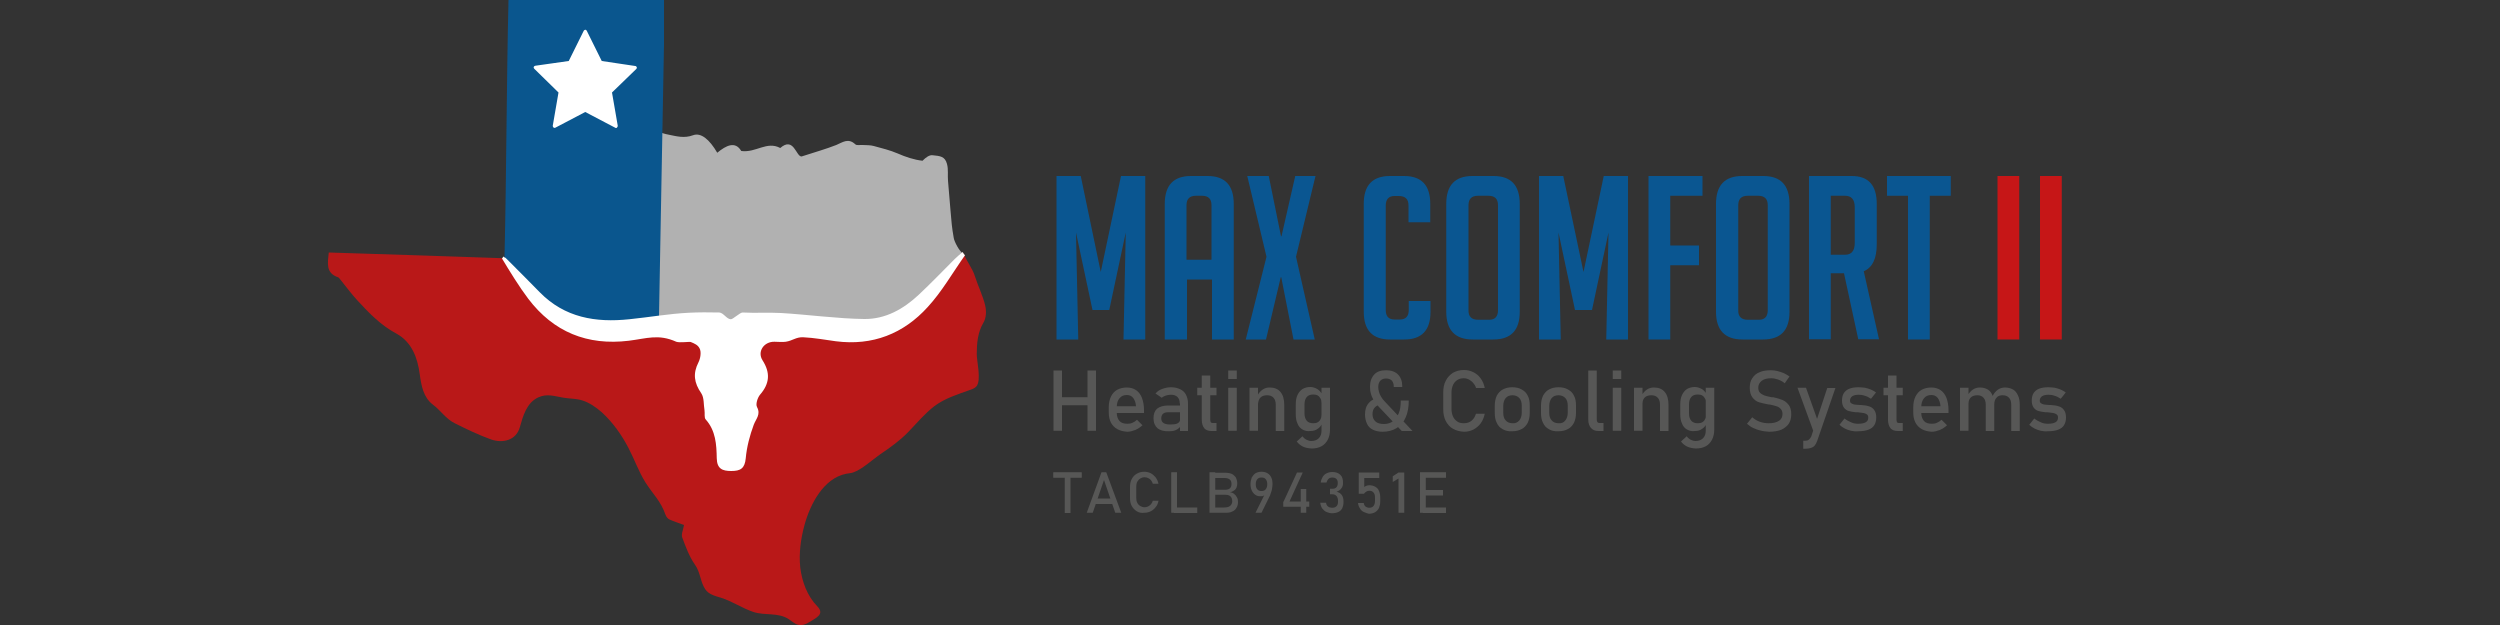<?xml version="1.0" encoding="utf-8"?>
<!-- Generator: Adobe Illustrator 26.0.2, SVG Export Plug-In . SVG Version: 6.00 Build 0)  -->
<svg version="1.1" id="Layer_1" xmlns="http://www.w3.org/2000/svg" xmlns:xlink="http://www.w3.org/1999/xlink" x="0px" y="0px"
	 viewBox="0 0 1000 250" style="enable-background:new 0 0 1000 250;" xml:space="preserve">
<rect x="0" y="0" width="1000" height="250" fill="#333333" stroke="none"/>
<style type="text/css">
	.st0{fill:#0A5691;}
	.st1{fill:#575756;}
	.st2{fill:#C61617;}
	.st3{fill:#B1B1B1;}
	.st4{fill:#B91818;}
	.st5{fill:#0A568E;}
	.st6{fill:#FFFFFF;}
</style>
<g>
	<g>
		<g>
			<path class="st0" d="M440.3,108.8l8.1-38.4h9.7v65.4h-8.7l0.9-42.8l-6.6,31H437l-6.6-31l0.9,42.8h-8.7V70.4h9.7L440.3,108.8z"/>
			<path class="st0" d="M474.6,135.8h-8.7V81.6c0-7.5,3.5-11.2,10.5-11.2h6.6c7,0,10.5,3.7,10.5,11.2v54.2h-8.7v-24h-10V135.8z
				 M484.6,103.9V82.1c0-2.6-1.3-3.8-3.8-3.8h-2.4c-2.6,0-3.8,1.3-3.8,3.8v21.8H484.6z"/>
			<path class="st0" d="M525.9,135.8h-8.5l-4.9-24.9h-0.2l-5.9,24.9h-8.1l8.3-33.1l-7.7-32.3h8.6l4.9,24.1h0.2l5.5-24.1h8.1
				l-7.8,32.3L525.9,135.8z"/>
			<path class="st0" d="M572.2,120.5v4.2c0,7.4-3.5,11.1-10.5,11.1H556c-7,0-10.5-3.7-10.5-11.1V81.5c0-7.4,3.5-11.1,10.5-11.1h5.6
				c7,0,10.5,3.7,10.5,11.1v7.4h-8.7v-6.7c0-2.6-1.3-3.8-3.9-3.8h-1.7c-2.3,0-3.5,1.3-3.5,3.8V124c0,2.6,1.2,3.8,3.5,3.8h2.2
				c2.3,0,3.5-1.3,3.5-3.8v-3.6H572.2z"/>
			<path class="st0" d="M589.1,135.8c-7,0-10.6-3.7-10.6-11.1V81.6c0-7.5,3.5-11.2,10.5-11.2h8.4c7,0,10.5,3.7,10.5,11.2v43.1
				c0,7.4-3.5,11.1-10.6,11.1H589.1z M591.2,127.9h4.5c2.3,0,3.5-1.3,3.5-3.8V82.1c0-2.6-1.3-3.8-3.9-3.8h-4.1
				c-2.6,0-3.8,1.3-3.8,3.8V124C587.3,126.6,588.6,127.9,591.2,127.9z"/>
			<path class="st0" d="M633.4,108.8l8.1-38.4h9.7v65.4h-8.7l0.9-42.8l-6.6,31H630l-6.6-31l0.9,42.8h-8.7V70.4h9.7L633.4,108.8z"/>
			<path class="st0" d="M679.6,98.2v7.9h-11.5v29.7h-8.7V70.4H681v7.9h-12.9v19.9H679.6z"/>
			<path class="st0" d="M697,135.8c-7,0-10.6-3.7-10.6-11.1V81.6c0-7.5,3.5-11.2,10.5-11.2h8.4c7,0,10.5,3.7,10.5,11.2v43.1
				c0,7.4-3.5,11.1-10.6,11.1H697z M699.1,127.9h4.5c2.3,0,3.5-1.3,3.5-3.8V82.1c0-2.6-1.3-3.8-3.9-3.8h-4.1c-2.6,0-3.8,1.3-3.8,3.8
				V124C695.2,126.6,696.5,127.9,699.1,127.9z"/>
			<path class="st0" d="M723.6,70.4h17.1c6.7,0,10,3.7,10,11.2v16.1c0,5.7-1.7,9.3-5.2,10.8l6.1,27.2h-8.3l-5.7-26.4h-5.3v26.4h-8.7
				V70.4z M732.3,101.9h5.7c2.6,0,3.9-1.6,3.9-4.7V83c0-3.2-1.3-4.7-3.9-4.7h-5.7V101.9z"/>
			<path class="st0" d="M771.9,78.3v57.5h-8.7V78.3h-8.4v-7.9h25.5v7.9H771.9z"/>
		</g>
	</g>
	<g>
		<path class="st1" d="M421.4,148.2h3.4v24.1h-3.4V148.2z M423.5,158.9h13.4v3.2h-13.4V158.9z M435,148.2h3.4v24.1H435V148.2z"/>
		<path class="st1" d="M447,171.7c-1.1-0.6-2-1.5-2.6-2.6c-0.6-1.2-0.9-2.5-0.9-4.2v-1.9c0-1.7,0.3-3.2,0.9-4.4
			c0.6-1.2,1.4-2.1,2.5-2.7s2.4-0.9,3.9-0.9c1.4,0,2.7,0.4,3.7,1.1c1,0.7,1.8,1.8,2.3,3.1c0.5,1.4,0.8,3,0.8,4.9v1.1H446v-2.7h8.4
			c-0.1-1.4-0.5-2.5-1.1-3.3c-0.6-0.8-1.5-1.2-2.5-1.2c-1.3,0-2.3,0.4-3,1.3c-0.7,0.8-1.1,2-1.1,3.6v2.2c0,1.4,0.4,2.5,1.1,3.3
			s1.8,1.1,3.2,1.1c0.7,0,1.4-0.1,2-0.4c0.7-0.3,1.3-0.7,1.8-1.2l2.2,2.2c-0.9,0.8-1.8,1.4-2.9,1.9c-1.1,0.4-2.1,0.7-3.2,0.7
			C449.5,172.6,448.1,172.3,447,171.7z"/>
		<path class="st1" d="M463,171.3c-1-0.9-1.6-2.2-1.6-4c0-1.7,0.5-3,1.4-3.8c1-0.8,2.4-1.3,4.4-1.3h4.9l0.2,2.7h-5.1
			c-0.9,0-1.5,0.2-2,0.6c-0.4,0.4-0.7,1-0.7,1.8c0,0.9,0.3,1.5,0.9,1.9c0.6,0.4,1.5,0.6,2.6,0.6c1.3,0,2.3-0.1,2.9-0.4
			c0.6-0.3,1-0.7,1-1.3l0.3,2.4c-0.3,0.5-0.7,0.8-1.1,1.1s-0.9,0.5-1.5,0.7c-0.6,0.1-1.2,0.2-1.9,0.2
			C465.6,172.6,464,172.1,463,171.3z M471.9,161.4c0-1.1-0.3-2-0.9-2.6c-0.6-0.6-1.5-0.9-2.6-0.9c-0.7,0-1.4,0.1-2,0.3
			c-0.7,0.2-1.2,0.5-1.7,0.9l-2.5-1.7c0.7-0.8,1.5-1.4,2.6-1.8c1.1-0.4,2.2-0.7,3.6-0.7c1.4,0,2.6,0.3,3.7,0.8
			c1,0.5,1.8,1.2,2.3,2.2c0.5,1,0.8,2.1,0.8,3.5v11h-3.2V161.4z"/>
		<path class="st1" d="M478.9,155.1h7.7v3h-7.7V155.1z M481.7,171.3c-0.6-0.8-1-1.9-1-3.4v-17.7h3.4v17.7c0,0.4,0.1,0.7,0.2,1
			c0.2,0.2,0.4,0.3,0.7,0.3h1.6v3.2h-2C483.3,172.4,482.3,172,481.7,171.3z"/>
		<path class="st1" d="M491.3,148.2h3.4v3.4h-3.4V148.2z M491.3,155.1h3.4v17.2h-3.4V155.1z"/>
		<path class="st1" d="M499.8,155.1h3.4v17.2h-3.4V155.1z M510.3,161.9c0-1.2-0.3-2.2-0.9-2.8c-0.6-0.7-1.5-1-2.6-1
			c-1.1,0-2,0.3-2.6,0.9c-0.6,0.6-0.9,1.4-0.9,2.5l-0.3-3.3c0.5-1,1.2-1.8,2.1-2.4c0.9-0.6,1.8-0.8,2.8-0.8c1.9,0,3.3,0.6,4.3,1.8
			c1,1.2,1.5,2.9,1.5,5.2v10.4h-3.4V161.9z"/>
		<path class="st1" d="M521,171.8c-0.9-0.5-1.6-1.3-2-2.4c-0.5-1-0.7-2.3-0.7-3.8v-3.8c0-1.5,0.2-2.7,0.7-3.8c0.5-1,1.1-1.8,2-2.4
			c0.9-0.5,1.9-0.8,3.1-0.8c1,0,1.9,0.3,2.8,0.8c0.8,0.5,1.5,1.3,2,2.2l-0.3,3.5c0-0.7-0.1-1.4-0.4-1.9c-0.3-0.5-0.6-0.9-1.1-1.2
			c-0.5-0.3-1.1-0.4-1.8-0.4c-1.1,0-2,0.3-2.6,1c-0.6,0.7-0.9,1.7-0.9,2.9v3.7c0,1.2,0.3,2.2,0.9,2.9c0.6,0.7,1.5,1,2.6,1
			c0.7,0,1.3-0.1,1.8-0.4c0.5-0.3,0.9-0.7,1.1-1.2c0.3-0.5,0.4-1.2,0.4-1.9l0.2,3.6c-0.3,0.8-0.9,1.6-1.7,2.1
			c-0.8,0.6-1.7,0.9-2.9,0.9C523,172.6,521.9,172.3,521,171.8z M521.1,178.6c-1-0.5-1.8-1.2-2.4-2l2.3-2.1c0.4,0.6,1,1.1,1.6,1.4
			c0.6,0.3,1.3,0.5,1.9,0.5c1.3,0,2.3-0.4,3-1.1c0.7-0.7,1.1-1.7,1.1-3v-17.2h3.4v16.7c0,1.6-0.3,2.9-0.9,4.1
			c-0.6,1.1-1.4,2-2.5,2.6c-1.1,0.6-2.4,0.9-4,0.9C523.2,179.3,522.1,179.1,521.1,178.6z"/>
		<path class="st1" d="M550.1,162.8c-0.8,0.7-1.1,1.7-1.1,2.9c0,1.2,0.4,2.2,1.2,2.9c0.8,0.7,1.9,1,3.4,1c1.4,0,2.6-0.4,3.6-1.1
			c1-0.7,1.7-1.8,2.3-3.2s0.8-3.1,0.8-5.1h3.2c0,2.6-0.4,4.9-1.2,6.7c-0.8,1.9-2,3.3-3.6,4.3c-1.6,1-3.5,1.5-5.7,1.5
			c-1.5,0-2.8-0.3-3.8-0.8c-1.1-0.5-1.9-1.3-2.4-2.4s-0.8-2.3-0.8-3.7c0-2,0.5-3.5,1.6-4.7c1.1-1.2,2.6-1.9,4.6-2.1l1.4,2.8
			C551.9,161.7,550.8,162.1,550.1,162.8z M551.6,162.8c-0.8-0.8-1.4-1.6-2-2.5c-0.5-0.9-1-1.8-1.2-2.7c-0.3-0.9-0.4-1.9-0.4-2.9
			c0-2.1,0.6-3.7,1.7-4.9c1.1-1.2,2.7-1.7,4.8-1.7c2,0,3.6,0.6,4.7,1.7s1.7,2.7,1.7,4.7v0.3h-3.4v-0.3c0-1-0.3-1.7-0.8-2.3
			c-0.5-0.5-1.3-0.8-2.3-0.8c-1,0-1.7,0.3-2.3,0.9c-0.5,0.6-0.8,1.4-0.8,2.5c0,0.6,0.1,1.3,0.3,2c0.2,0.7,0.5,1.4,0.9,2
			c0.4,0.7,0.9,1.3,1.5,1.9l11,11.7h-4.3L551.6,162.8z"/>
		<path class="st1" d="M581.2,171.5c-1.3-0.7-2.2-1.8-2.9-3.1c-0.7-1.4-1-2.9-1-4.7V157c0-1.8,0.3-3.4,1-4.7
			c0.7-1.4,1.7-2.4,2.9-3.2c1.3-0.7,2.7-1.1,4.4-1.1c1.4,0,2.6,0.3,3.8,0.9c1.2,0.6,2.1,1.4,2.9,2.5c0.8,1.1,1.3,2.3,1.6,3.8h-3.5
			c-0.2-0.8-0.6-1.4-1.1-2c-0.5-0.6-1.1-1-1.7-1.4c-0.7-0.3-1.3-0.5-2.1-0.5c-1,0-1.8,0.2-2.6,0.7c-0.7,0.5-1.3,1.1-1.7,2
			c-0.4,0.9-0.6,1.9-0.6,3v6.6c0,1.1,0.2,2.1,0.6,3c0.4,0.9,1,1.5,1.7,2c0.7,0.5,1.6,0.7,2.6,0.7c0.7,0,1.4-0.1,2.1-0.4
			c0.7-0.3,1.2-0.7,1.7-1.3c0.5-0.6,0.8-1.3,1.1-2.1h3.5c-0.3,1.4-0.8,2.7-1.6,3.8c-0.8,1.1-1.8,1.9-2.9,2.5
			c-1.2,0.6-2.4,0.9-3.8,0.9C583.9,172.6,582.4,172.2,581.2,171.5z"/>
		<path class="st1" d="M601.1,171.7c-1.1-0.6-1.9-1.4-2.4-2.6c-0.6-1.1-0.8-2.5-0.8-4v-2.8c0-1.6,0.3-2.9,0.8-4
			c0.6-1.1,1.4-2,2.4-2.5c1.1-0.6,2.3-0.9,3.8-0.9c1.5,0,2.8,0.3,3.8,0.9c1.1,0.6,1.9,1.4,2.4,2.5c0.6,1.1,0.8,2.4,0.8,4v2.8
			c0,1.6-0.3,2.9-0.8,4c-0.6,1.1-1.4,2-2.4,2.5c-1.1,0.6-2.3,0.9-3.8,0.9C603.4,172.6,602.2,172.3,601.1,171.7z M607.7,168.2
			c0.6-0.7,1-1.8,1-3.1v-2.8c0-1.3-0.3-2.4-1-3.1c-0.6-0.7-1.6-1.1-2.7-1.1c-1.2,0-2.1,0.4-2.7,1.1c-0.6,0.7-1,1.8-1,3.1v2.8
			c0,1.3,0.3,2.4,1,3.1c0.6,0.7,1.6,1.1,2.7,1.1C606.1,169.4,607,169,607.7,168.2z"/>
		<path class="st1" d="M619.6,171.7c-1.1-0.6-1.9-1.4-2.4-2.6c-0.6-1.1-0.8-2.5-0.8-4v-2.8c0-1.6,0.3-2.9,0.8-4
			c0.6-1.1,1.4-2,2.4-2.5c1.1-0.6,2.3-0.9,3.8-0.9c1.5,0,2.8,0.3,3.8,0.9c1.1,0.6,1.9,1.4,2.4,2.5c0.6,1.1,0.8,2.4,0.8,4v2.8
			c0,1.6-0.3,2.9-0.8,4c-0.6,1.1-1.4,2-2.4,2.5c-1.1,0.6-2.3,0.9-3.8,0.9C621.9,172.6,620.6,172.3,619.6,171.7z M626.1,168.2
			c0.6-0.7,1-1.8,1-3.1v-2.8c0-1.3-0.3-2.4-1-3.1c-0.6-0.7-1.6-1.1-2.7-1.1c-1.2,0-2.1,0.4-2.7,1.1c-0.6,0.7-1,1.8-1,3.1v2.8
			c0,1.3,0.3,2.4,1,3.1c0.6,0.7,1.6,1.1,2.7,1.1C624.6,169.4,625.5,169,626.1,168.2z"/>
		<path class="st1" d="M638.7,167.9c0,0.4,0.1,0.7,0.3,1c0.2,0.2,0.4,0.3,0.8,0.3h1.6v3.2h-2c-1.3,0-2.3-0.4-3-1.2
			c-0.7-0.8-1.1-1.9-1.1-3.4v-19.6h3.4V167.9z"/>
		<path class="st1" d="M645.1,148.2h3.4v3.4h-3.4V148.2z M645.1,155.1h3.4v17.2h-3.4V155.1z"/>
		<path class="st1" d="M653.6,155.1h3.4v17.2h-3.4V155.1z M664,161.9c0-1.2-0.3-2.2-0.9-2.8c-0.6-0.7-1.5-1-2.6-1
			c-1.1,0-2,0.3-2.6,0.9c-0.6,0.6-0.9,1.4-0.9,2.5l-0.3-3.3c0.5-1,1.2-1.8,2.1-2.4c0.9-0.6,1.8-0.8,2.8-0.8c1.9,0,3.3,0.6,4.3,1.8
			c1,1.2,1.5,2.9,1.5,5.2v10.4H664V161.9z"/>
		<path class="st1" d="M674.8,171.8c-0.9-0.5-1.6-1.3-2-2.4c-0.5-1-0.7-2.3-0.7-3.8v-3.8c0-1.5,0.2-2.7,0.7-3.8c0.5-1,1.1-1.8,2-2.4
			c0.9-0.5,1.9-0.8,3.1-0.8c1,0,1.9,0.3,2.8,0.8s1.5,1.3,2,2.2l-0.3,3.5c0-0.7-0.1-1.4-0.4-1.9c-0.3-0.5-0.6-0.9-1.1-1.2
			c-0.5-0.3-1.1-0.4-1.8-0.4c-1.1,0-2,0.3-2.6,1c-0.6,0.7-0.9,1.7-0.9,2.9v3.7c0,1.2,0.3,2.2,0.9,2.9c0.6,0.7,1.5,1,2.6,1
			c0.7,0,1.3-0.1,1.8-0.4c0.5-0.3,0.9-0.7,1.1-1.2c0.3-0.5,0.4-1.2,0.4-1.9l0.2,3.6c-0.3,0.8-0.9,1.6-1.7,2.1
			c-0.8,0.6-1.7,0.9-2.9,0.9C676.7,172.6,675.7,172.3,674.8,171.8z M674.8,178.6c-1-0.5-1.8-1.2-2.4-2l2.3-2.1
			c0.4,0.6,1,1.1,1.6,1.4c0.6,0.3,1.3,0.5,1.9,0.5c1.3,0,2.3-0.4,3-1.1c0.7-0.7,1.1-1.7,1.1-3v-17.2h3.4v16.7c0,1.6-0.3,2.9-0.9,4.1
			c-0.6,1.1-1.4,2-2.5,2.6c-1.1,0.6-2.4,0.9-4,0.9C677,179.3,675.9,179.1,674.8,178.6z"/>
		<path class="st1" d="M704.2,172.2c-1-0.2-2-0.6-2.9-1c-0.9-0.4-1.7-1-2.5-1.7l2.1-2.6c0.9,0.8,1.9,1.4,3,1.8
			c1.1,0.4,2.3,0.6,3.6,0.6c1.7,0,3.1-0.3,4.1-1c1-0.6,1.4-1.6,1.4-2.7v0c0-0.8-0.2-1.5-0.7-2c-0.4-0.5-1-0.9-1.7-1.1
			c-0.7-0.2-1.6-0.5-2.7-0.7c0,0-0.1,0-0.1,0s-0.1,0-0.1,0l-0.2,0c-1.6-0.3-2.9-0.6-3.9-0.9c-1-0.3-1.9-1-2.6-1.9
			c-0.7-0.9-1.1-2.2-1.1-3.9v0c0-1.5,0.3-2.8,1-3.8c0.7-1.1,1.6-1.9,2.9-2.4c1.3-0.6,2.8-0.8,4.6-0.8c0.9,0,1.7,0.1,2.5,0.3
			c0.8,0.2,1.7,0.5,2.5,0.8c0.8,0.4,1.6,0.8,2.4,1.4l-1.9,2.7c-0.9-0.7-1.8-1.2-2.7-1.5c-0.9-0.3-1.8-0.5-2.7-0.5
			c-1.6,0-2.9,0.3-3.8,1c-0.9,0.7-1.4,1.6-1.4,2.8v0c0,0.8,0.2,1.5,0.7,2c0.5,0.5,1.1,0.8,1.8,1.1c0.7,0.2,1.7,0.5,2.9,0.7
			c0,0,0.1,0,0.1,0c0,0,0.1,0,0.1,0c0.1,0,0.1,0,0.2,0c0.1,0,0.1,0,0.2,0c1.5,0.3,2.7,0.7,3.7,1.1s1.8,1.1,2.5,2
			c0.7,0.9,1,2.2,1,3.7v0c0,1.5-0.3,2.7-1,3.8c-0.7,1-1.7,1.8-3,2.4c-1.3,0.5-2.9,0.8-4.8,0.8C706.3,172.6,705.2,172.5,704.2,172.2z
			"/>
		<path class="st1" d="M719,155.1h3.4l5.3,14.9l-1.9,3.7L719,155.1z M734.2,155.1l-7.3,21.2c-0.3,0.8-0.6,1.4-1,1.9
			c-0.4,0.5-1,0.8-1.6,1c-0.6,0.2-1.4,0.3-2.3,0.3h-0.7v-3.2h0.7c0.6,0,1.1-0.1,1.5-0.4c0.4-0.3,0.7-0.7,1-1.3l6.4-19.4H734.2z"/>
		<path class="st1" d="M740.4,172.3c-0.9-0.2-1.7-0.5-2.5-0.9c-0.8-0.4-1.5-0.9-2.1-1.5l2-2.5c0.9,0.7,1.8,1.2,2.8,1.6
			c0.9,0.4,1.8,0.5,2.7,0.5c1.3,0,2.3-0.2,3-0.6c0.7-0.4,1-1,1-1.9c0-0.6-0.2-1-0.5-1.2c-0.4-0.3-0.8-0.5-1.4-0.6
			c-0.5-0.1-1.3-0.2-2.3-0.3c-0.1,0-0.2,0-0.3,0c-0.1,0-0.2,0-0.3,0c0,0-0.1,0-0.1,0c0,0-0.1,0-0.1,0c-1.1-0.1-2.1-0.3-2.8-0.5
			c-0.8-0.2-1.4-0.7-1.9-1.3c-0.5-0.7-0.8-1.6-0.8-2.8c0-1.2,0.2-2.2,0.7-3c0.5-0.8,1.2-1.4,2.2-1.8c1-0.4,2.2-0.6,3.7-0.6
			c0.9,0,1.7,0.1,2.6,0.2c0.8,0.2,1.6,0.4,2.3,0.7c0.7,0.3,1.5,0.7,2.1,1.2l-2,2.5c-0.9-0.6-1.7-1-2.5-1.2c-0.8-0.3-1.6-0.4-2.4-0.4
			c-1.1,0-2,0.2-2.6,0.6c-0.6,0.4-0.9,1-0.9,1.8c0,0.5,0.2,0.8,0.5,1c0.3,0.2,0.7,0.4,1.2,0.5c0.5,0.1,1.2,0.1,2.1,0.2
			c0.1,0,0.1,0,0.2,0c0.1,0,0.1,0,0.2,0c0,0,0.1,0,0.1,0c0,0,0.1,0,0.1,0c1.2,0.1,2.2,0.2,3.1,0.5c0.8,0.2,1.6,0.7,2.1,1.4
			c0.6,0.7,0.9,1.8,0.9,3.1c0,1.2-0.3,2.3-0.8,3.1c-0.5,0.8-1.3,1.4-2.4,1.8c-1.1,0.4-2.4,0.6-4,0.6
			C742.2,172.6,741.3,172.5,740.4,172.3z"/>
		<path class="st1" d="M753.4,155.1h7.7v3h-7.7V155.1z M756.2,171.3c-0.6-0.8-1-1.9-1-3.4v-17.7h3.4v17.7c0,0.4,0.1,0.7,0.2,1
			c0.2,0.2,0.4,0.3,0.7,0.3h1.6v3.2h-2C757.8,172.4,756.8,172,756.2,171.3z"/>
		<path class="st1" d="M768.8,171.7c-1.1-0.6-2-1.5-2.6-2.6c-0.6-1.2-0.9-2.5-0.9-4.2v-1.9c0-1.7,0.3-3.2,0.9-4.4
			c0.6-1.2,1.4-2.1,2.5-2.7s2.4-0.9,3.9-0.9c1.4,0,2.7,0.4,3.7,1.1c1,0.7,1.8,1.8,2.3,3.1c0.5,1.4,0.8,3,0.8,4.9v1.1h-11.6v-2.7h8.4
			c-0.1-1.4-0.5-2.5-1.1-3.3c-0.6-0.8-1.5-1.2-2.5-1.2c-1.3,0-2.3,0.4-3,1.3c-0.7,0.8-1.1,2-1.1,3.6v2.2c0,1.4,0.4,2.5,1.1,3.3
			s1.8,1.1,3.2,1.1c0.7,0,1.4-0.1,2-0.4c0.7-0.3,1.3-0.7,1.8-1.2l2.2,2.2c-0.8,0.8-1.8,1.4-2.9,1.9c-1.1,0.4-2.1,0.7-3.2,0.7
			C771.3,172.6,769.9,172.3,768.8,171.7z"/>
		<path class="st1" d="M784,155.1h3.4v17.2H784V155.1z M794.3,161.9c0-1.2-0.3-2.2-0.9-2.8c-0.6-0.7-1.4-1-2.5-1
			c-1.1,0-2,0.3-2.6,0.9c-0.6,0.6-0.9,1.4-0.9,2.5l-0.3-3.3c0.5-1,1.2-1.8,2.1-2.4c0.9-0.6,1.8-0.8,2.8-0.8c1.2,0,2.2,0.3,3.1,0.8
			c0.8,0.5,1.5,1.3,1.9,2.4c0.4,1,0.7,2.3,0.7,3.8v10.4h-3.4V161.9z M804.5,161.9c0-1.2-0.3-2.2-0.9-2.8c-0.6-0.7-1.5-1-2.6-1
			c-1,0-1.9,0.3-2.4,1c-0.6,0.6-0.9,1.5-0.9,2.7l-0.7-3.3c0.5-1.1,1.3-2,2.1-2.6s1.9-0.9,2.9-0.9c1.2,0,2.3,0.3,3.2,0.8
			c0.9,0.5,1.5,1.3,2,2.4c0.5,1,0.7,2.3,0.7,3.8v10.4h-3.4V161.9z"/>
		<path class="st1" d="M816.3,172.3c-0.9-0.2-1.7-0.5-2.5-0.9c-0.8-0.4-1.5-0.9-2.1-1.5l2-2.5c0.9,0.7,1.8,1.2,2.8,1.6
			c0.9,0.4,1.8,0.5,2.7,0.5c1.3,0,2.3-0.2,3-0.6c0.7-0.4,1-1,1-1.9c0-0.6-0.2-1-0.5-1.2c-0.4-0.3-0.8-0.5-1.4-0.6
			c-0.5-0.1-1.3-0.2-2.3-0.3c-0.1,0-0.2,0-0.3,0c-0.1,0-0.2,0-0.3,0c0,0-0.1,0-0.1,0c0,0-0.1,0-0.1,0c-1.1-0.1-2.1-0.3-2.8-0.5
			c-0.8-0.2-1.4-0.7-1.9-1.3c-0.5-0.7-0.8-1.6-0.8-2.8c0-1.2,0.2-2.2,0.7-3c0.5-0.8,1.2-1.4,2.2-1.8c1-0.4,2.2-0.6,3.7-0.6
			c0.9,0,1.7,0.1,2.6,0.2c0.8,0.2,1.6,0.4,2.3,0.7c0.7,0.3,1.5,0.7,2.1,1.2l-2,2.5c-0.9-0.6-1.7-1-2.5-1.2c-0.8-0.3-1.6-0.4-2.4-0.4
			c-1.1,0-2,0.2-2.6,0.6c-0.6,0.4-0.9,1-0.9,1.8c0,0.5,0.2,0.8,0.5,1c0.3,0.2,0.7,0.4,1.2,0.5c0.5,0.1,1.2,0.1,2.1,0.2
			c0.1,0,0.1,0,0.2,0c0.1,0,0.1,0,0.2,0c0,0,0.1,0,0.1,0c0,0,0.1,0,0.1,0c1.2,0.1,2.2,0.2,3.1,0.5c0.8,0.2,1.6,0.7,2.1,1.4
			c0.6,0.7,0.9,1.8,0.9,3.1c0,1.2-0.3,2.3-0.8,3.1c-0.5,0.8-1.3,1.4-2.4,1.8c-1.1,0.4-2.4,0.6-4,0.6
			C818.1,172.6,817.1,172.5,816.3,172.3z"/>
	</g>
	<g>
		<g>
			<path class="st2" d="M799,135.8V70.4h8.7v65.4H799z"/>
			<path class="st2" d="M816,135.8V70.4h8.7v65.4H816z"/>
		</g>
	</g>
	<g>
		<path class="st1" d="M421.3,188.9h11.4v2.2h-11.4V188.9z M425.9,190.3h2.3v14.9h-2.3V190.3z"/>
		<path class="st1" d="M440.6,188.9h1.9l6,16.2h-2.4l-4.5-13.1l-4.5,13.1h-2.4L440.6,188.9z M437.4,199.4h8.5v2.2h-8.5V199.4z"/>
		<path class="st1" d="M454.7,204.5c-0.8-0.5-1.5-1.2-2-2.1c-0.5-0.9-0.7-2-0.7-3.2v-4.4c0-1.2,0.2-2.3,0.7-3.2
			c0.5-0.9,1.1-1.6,2-2.1c0.8-0.5,1.8-0.8,3-0.8c0.9,0,1.8,0.2,2.6,0.6c0.8,0.4,1.4,1,2,1.7c0.5,0.7,0.9,1.6,1.1,2.5h-2.3
			c-0.1-0.5-0.4-1-0.7-1.4c-0.3-0.4-0.7-0.7-1.2-0.9c-0.4-0.2-0.9-0.3-1.4-0.3c-0.7,0-1.2,0.2-1.7,0.5c-0.5,0.3-0.9,0.8-1.2,1.3
			c-0.3,0.6-0.4,1.2-0.4,2v4.4c0,0.8,0.1,1.4,0.4,2s0.7,1,1.2,1.3c0.5,0.3,1.1,0.5,1.7,0.5c0.5,0,0.9-0.1,1.4-0.3
			c0.4-0.2,0.8-0.5,1.2-0.9c0.3-0.4,0.6-0.9,0.7-1.4h2.3c-0.2,1-0.5,1.8-1.1,2.5c-0.5,0.7-1.2,1.3-2,1.7c-0.8,0.4-1.6,0.6-2.5,0.6
			C456.5,205.3,455.5,205,454.7,204.5z"/>
		<path class="st1" d="M468.5,188.9h2.3v16.2h-2.3V188.9z M469.6,203h9.3v2.2h-9.3V203z"/>
		<path class="st1" d="M483.8,188.9h2.3v16.2h-2.3V188.9z M485.2,203h4.4c1.1,0,2-0.2,2.5-0.7c0.5-0.4,0.8-1.1,0.8-1.8v0
			c0-0.5-0.1-1-0.3-1.4c-0.2-0.4-0.5-0.7-0.9-0.9c-0.4-0.2-0.9-0.3-1.6-0.3h-4.9v-2h4.9c0.8,0,1.5-0.2,1.9-0.6
			c0.4-0.4,0.6-1,0.6-1.7c0-0.8-0.2-1.4-0.7-1.8c-0.5-0.4-1.2-0.6-2.1-0.6h-4.6v-2.1h5c1,0,1.9,0.2,2.6,0.5c0.7,0.4,1.2,0.9,1.6,1.5
			c0.3,0.7,0.5,1.4,0.5,2.3c0,0.6-0.1,1.1-0.3,1.6c-0.2,0.5-0.5,0.9-1,1.2c-0.4,0.3-1,0.6-1.6,0.7c0.7,0.1,1.2,0.3,1.7,0.7
			c0.5,0.4,0.8,0.8,1.1,1.4c0.3,0.5,0.4,1.1,0.4,1.8v0c0,0.9-0.2,1.6-0.6,2.3c-0.4,0.7-0.9,1.2-1.7,1.5c-0.7,0.4-1.6,0.5-2.5,0.5
			h-5.2V203z"/>
		<path class="st1" d="M506.2,197.1l0,0.4c-0.2,0.3-0.5,0.6-0.8,0.8c-0.4,0.2-0.8,0.2-1.3,0.2c-0.8,0-1.5-0.2-2-0.6
			c-0.6-0.4-1-0.9-1.4-1.7c-0.3-0.7-0.5-1.5-0.5-2.5v0c0-1,0.2-1.9,0.5-2.7c0.4-0.7,0.9-1.3,1.5-1.7c0.7-0.4,1.5-0.6,2.4-0.6
			s1.8,0.2,2.4,0.6c0.7,0.4,1.2,1,1.5,1.7c0.4,0.7,0.5,1.7,0.5,2.7v0c0,0.6-0.1,1.2-0.2,1.9c-0.1,0.7-0.4,1.3-0.6,2
			c0,0.1-0.1,0.2-0.1,0.3c0,0.1-0.1,0.2-0.1,0.3l-3.4,6.9h-2.4L506.2,197.1z M506.3,195.7c0.4-0.5,0.6-1.2,0.6-2v0
			c0-0.9-0.2-1.5-0.6-2c-0.4-0.5-0.9-0.7-1.7-0.7c-0.7,0-1.3,0.2-1.7,0.7c-0.4,0.5-0.6,1.1-0.6,2v0c0,0.9,0.2,1.6,0.6,2
			c0.4,0.5,0.9,0.7,1.7,0.7C505.4,196.4,505.9,196.2,506.3,195.7z"/>
		<path class="st1" d="M513.4,200.7l5.4-11.7h2.3l-5.3,11.6h7.9v2.1h-10.4V200.7z M520.3,195.6h2.2v9.5h-2.2V195.6z"/>
		<path class="st1" d="M530.6,204.8c-0.7-0.3-1.2-0.8-1.7-1.4c-0.4-0.6-0.7-1.4-0.8-2.3h2.3c0.1,0.5,0.2,0.8,0.4,1.1
			c0.2,0.3,0.5,0.5,0.9,0.7c0.4,0.1,0.8,0.2,1.2,0.2c0.7,0,1.3-0.2,1.7-0.6c0.4-0.4,0.6-1,0.6-1.7v-0.5c0-0.8-0.2-1.4-0.6-1.9
			c-0.4-0.4-0.9-0.7-1.7-0.7H532v-2.2h1.1c0.6,0,1.1-0.2,1.5-0.6c0.3-0.4,0.5-0.9,0.5-1.6V193c0-0.6-0.2-1.1-0.6-1.5
			c-0.4-0.3-0.9-0.5-1.6-0.5c-0.4,0-0.7,0.1-1,0.2c-0.3,0.1-0.6,0.4-0.8,0.7c-0.2,0.3-0.4,0.7-0.5,1.1h-2.3c0.1-0.9,0.4-1.6,0.8-2.3
			c0.4-0.6,0.9-1.1,1.6-1.4c0.6-0.3,1.4-0.5,2.2-0.5c1.4,0,2.5,0.4,3.2,1.1c0.8,0.7,1.1,1.8,1.1,3.1v0.3c0,0.8-0.2,1.5-0.7,2.1
			c-0.4,0.6-1.1,1-1.9,1.3c0.9,0.2,1.6,0.6,2.1,1.3c0.5,0.7,0.7,1.5,0.7,2.6v0.3c0,0.9-0.2,1.7-0.5,2.4c-0.4,0.7-0.9,1.2-1.6,1.5
			c-0.7,0.3-1.5,0.5-2.5,0.5C532.1,205.3,531.3,205.1,530.6,204.8z"/>
		<path class="st1" d="M545.5,204.8c-0.6-0.3-1.2-0.8-1.5-1.4c-0.4-0.6-0.7-1.3-0.8-2.2v0h2.3v0c0.1,0.6,0.3,1.1,0.7,1.4
			c0.4,0.3,0.9,0.5,1.5,0.5c0.7,0,1.3-0.2,1.7-0.7c0.4-0.5,0.6-1.2,0.6-2.1V199c0-0.9-0.2-1.6-0.6-2c-0.4-0.5-1-0.7-1.7-0.7
			c-0.4,0-0.8,0.1-1.1,0.3c-0.4,0.2-0.7,0.5-1,0.9h-2.1v-8.5h8.2v2.2h-6v3.6c0.3-0.2,0.6-0.4,0.9-0.5c0.3-0.1,0.7-0.2,1.1-0.2
			c0.9,0,1.7,0.2,2.4,0.6c0.7,0.4,1.2,0.9,1.5,1.7c0.3,0.7,0.5,1.6,0.5,2.7v1.4c0,1-0.2,1.9-0.5,2.7c-0.4,0.7-0.9,1.3-1.6,1.7
			c-0.7,0.4-1.5,0.6-2.5,0.6C546.9,205.3,546.1,205.1,545.5,204.8z"/>
		<path class="st1" d="M561.7,205.1h-2.3v-13.7l-2.3,1.4v-2.3l2.3-1.5h2.3V205.1z"/>
		<path class="st1" d="M568,188.9h2.3v16.2H568V188.9z M569.1,188.9h9.3v2.2h-9.3V188.9z M569.1,196h8.1v2.2h-8.1V196z M569.1,203
			h9.3v2.2h-9.3V203z"/>
	</g>
</g>
<path class="st3" d="M380.6,107.4c0.5-0.5,1-1.1,1.7-2c-0.4-1,3-2.9,2.9-4c-1.5-0.9-3.5-4.8-3.7-6.2c-0.8-4.5-0.9-6.4-1.3-11
	c-0.3-4-0.7-7.9-1-11.9c-0.2-2.2,0.2-4.5-0.4-6.7c-0.8-3.1-2.8-3.2-5.7-3.5c-1.3-0.2-2.7,0.8-4.1,2.2c-3.4-0.4-6.7-1.5-9.9-2.9
	c-3-1.3-6.3-2.1-9.6-3c-1.4-0.4-2.9-0.3-4.4-0.4c-1-0.1-2.4,0.3-3-0.3c-2.8-2.6-5-0.8-7.6,0.3c-4.1,1.6-8.3,2.8-13.9,4.6
	c-2.2,0-3.1-8.1-8.5-3.4c-5.4-2.9-9.7,2-15.6,1.2c-2.4-4.1-6.1-2.2-9.6,0.7c-3.1-5.3-6.5-8.2-9.7-7c-3.5,1.3-6.6,0.4-9.6-0.2
	c-3.4-0.6-6.9-2.2-9.5-4.3c-2.3-1.8-4.1-2.8-6.9-2.1c-4.7,1.2-10.3,16.3-10.3,11.6c-0.1-9.1-0.2,19.3-0.4,10.1l0.5,33.8l-0.6,9.6
	c2.8,0,8.1,9.7,10.6,10.8c15.7,6.8,8.7,8.4,36.6,8c2.3,0,37.4,0.6,39.6,0c4.7-1.3,17.7,1.8,22.3,0c3.8-1.5,10.5-4.9,14.4-6.2
	c8.1-2.6,6.6-5.1,11.7-11.9C377.2,111.4,381.4,108.5,380.6,107.4z"/>
<path class="st4" d="M366.4,124.3c-0.6,0.3-1.2,0.6-1.7,0.9c-6,3.2-12.3,5.7-18.8,7.4c-6.2,1.6-12.8,0.6-19.1,0.5
	c-21.1-0.5-43.2-5.8-64.2-2.2c-8.1,1.4-16.9,4.9-25.2,2.8c-7.8-2-14.7-7.4-20.3-13c-2.7-2.6-4.7-5.6-6.9-8.6c-1.1-1.4-7.8-6-7.7-7.2
	c0,1.1-0.9-2.8-0.9-1.6c-23.6-0.8-46.9-1.6-70.1-2.3c-0.4,4.2-1.3,8.2,3.7,9.9c0.4,0.1,0.7,0.7,1,1c2.2,2.7,4.3,5.6,6.7,8.2
	c4.7,5.1,9.4,10,15.6,13.3c6.2,3.4,8.5,9.6,9.4,16.3c0.6,4.4,1.4,9.2,5.2,12.1c3.1,2.3,5.3,5.8,8.8,7.5c4.6,2.3,9.8,4.8,14.6,6.5
	c4.7,1.6,9.9,0.3,11.4-4.8c1.3-4.6,2.7-9.8,7.3-12c3.6-1.7,6.6-0.5,10.3,0.1c2.5,0.4,5.1,0.3,7.5,1.1c2.9,0.9,5.5,2.8,7.7,4.7
	c4.4,4,8,9.1,10.7,14.3c2.4,4.6,4.1,9.5,6.8,13.8c3,4.7,6.1,7.4,8,12.9c0.3,0.8,0.9,1.6,1.6,1.9c1.8,0.8,3.7,1.4,5.8,2.2
	c-0.3,1.9-1.2,3.7-0.7,5c1.4,3.8,2.8,7.6,5.1,10.9c2.2,3.1,2.1,6.8,4.1,9.8c1.3,2,3.9,2.7,6.3,3.4c4.5,1.4,8.5,4.2,13,5.7
	c4.6,1.5,9.8,0.1,14,2.8c1.2,0.8,2.4,1.9,3.8,2.3c1.6,0.4,3.2-0.2,4.6-1.1c2.7-1.7,6.2-3.1,3.1-6.3c-4-4.1-6.1-9.8-6.8-15.5
	c-0.6-5.7,0.2-11.5,1.7-17c2.2-8.1,7.5-18.7,16.7-20.5c0.9-0.2,1.8-0.2,2.7-0.5c3.6-1.2,7.7-5.1,10.9-7.3c4-2.7,7.9-5.5,11.2-8.9
	c3.4-3.5,6.5-7.3,10.4-10.3c4.2-3.2,9.5-4.8,14.5-6.6c0.9-0.3,1.8-0.7,2.4-1.4c2-2.5,0.1-9.8,0.1-12.9c0-4.2,0.4-8.7,2.6-12.4
	c1.2-2,1.3-4.6,0.8-6.9c-0.9-3.9-2.9-7.9-4.1-11.7c-1-3.3-3.4-6.1-4.6-9.3c-1.4,1.7-5.1,6.2-6.4,7.9c-2.2,3-3.6,6.5-5.8,9.5
	C371.3,121.4,368.9,122.9,366.4,124.3z"/>
<path class="st5" d="M265.6,17.5c0-1.3,0-2.6,0-4c0-4.4,0-8.8,0-13.5c-20.6,0-41.9,0-62.2,0c-0.8,33.2-0.8,69.3-1.6,102.8
	c3.5,3.6,3.3,5.2,5.6,9.6c1.8,3.4,7.3,7.3,10.9,8.9c2.6,1.2,6.9,6.6,9.7,7.2c4,0.9,5.8-1.9,9.3,0.2c7.8,4.7,17.1,5.6,26.3,5.7v-7.9
	L265.6,17.5z"/>
<g>
	<path class="st6" d="M386,102.1c-4.9,6.9-9.2,14.5-14.9,20.7c-9.7,10.7-22.1,15.6-36.8,13.7c-4.4-0.6-8.7-1.4-13.1-1.6
		c-2.8-0.1-4.2,1.4-6.9,1.8c-1.1,0.2-3.5,0-4.5,0c-4.2-0.1-7,3.9-4.8,7.4c3.2,5,2.9,9.3-1,13.8c-1,1.2-1.8,3.8-1.2,4.9
		c1.6,3-0.4,4.7-1.3,7.1c-1.6,4.3-2.8,8.9-3.2,13.4c-0.4,4.1-2.1,5.1-5.8,5.1c-3.6,0-5.7-0.9-5.8-5.1c-0.1-5.5-0.4-11-4.4-15.5
		c-0.7-0.7-0.3-2.4-0.5-3.7c-0.4-2.3-0.1-5-1.3-6.8c-2.9-4.2-3.4-7.9-1.1-12.4c0.8-1.6,1.2-4.2,0.4-5.6c-0.7-1.3-1.8-1.8-3.5-2.5
		c-0.5-0.2-4.4,0.4-5.8-0.1c-7.1-3.2-11.8-1.3-19-0.4c-16.6,2-30.1-3.5-40.2-16.8c-3.5-4.6-7.5-11.1-10.5-16.1
		c0.5-0.8,0.1,0.2,0.5-0.8c1.2,0.9,0.4,0,1.5,1.1c4.4,4.4,8.8,8.8,13.1,13.2c10,10.2,22.4,12.2,35.8,10.8c7.9-0.8,15.8-2.2,23.8-2.6
		c3.6-0.2,8.5-0.2,12.2-0.1c1.7,0.1,2.9,2.6,4.6,2.7c0.8,0.1,3.7-2.7,4.7-2.7c5.9,0.3,9.5-0.1,15.4,0.2c10.3,0.6,23,2.3,33.3,2.4
		c8.5,0.1,15.7-4,21.8-9.7c4.9-4.6,9.6-9.5,14.4-14.3c1-1,2.1-1.9,3.2-2.8C385.4,101.5,385.7,101.8,386,102.1z"/>
</g>
<g>
	<polygon class="st6" points="228,25.1 234.1,12.6 240.3,25.1 254,27.1 244.1,36.8 246.4,50.5 234.1,44 221.8,50.5 224.2,36.8 
		214.2,27.1 	"/>
	<path class="st6" d="M246.4,51.2c-0.1,0-0.2,0-0.3-0.1l-12-6.3l-12,6.3c-0.2,0.1-0.5,0.1-0.7-0.1c-0.2-0.2-0.3-0.4-0.3-0.7
		l2.3-13.3l-9.7-9.5c-0.2-0.2-0.3-0.5-0.2-0.7c0.1-0.3,0.3-0.4,0.6-0.5l13.4-1.9l6-12.1c0.1-0.2,0.4-0.4,0.6-0.4h0
		c0.3,0,0.5,0.2,0.6,0.4l6,12.1l13.4,2c0.3,0,0.5,0.2,0.6,0.5c0.1,0.3,0,0.5-0.2,0.7l-9.7,9.4l2.3,13.3c0,0.3-0.1,0.5-0.3,0.7
		C246.7,51.2,246.5,51.2,246.4,51.2z M234.1,43.3c0.1,0,0.2,0,0.3,0.1l11,5.8l-2.1-12.3c0-0.2,0-0.5,0.2-0.6l8.9-8.7l-12.4-1.8
		c-0.2,0-0.4-0.2-0.5-0.4l-5.5-11.2l-5.5,11.2c-0.1,0.2-0.3,0.3-0.5,0.4l-12.4,1.8l8.9,8.7c0.2,0.2,0.2,0.4,0.2,0.6l-2.1,12.3
		l11.1-5.8C233.9,43.4,234,43.3,234.1,43.3z M228,25.1L228,25.1L228,25.1z"/>
</g>
</svg>
